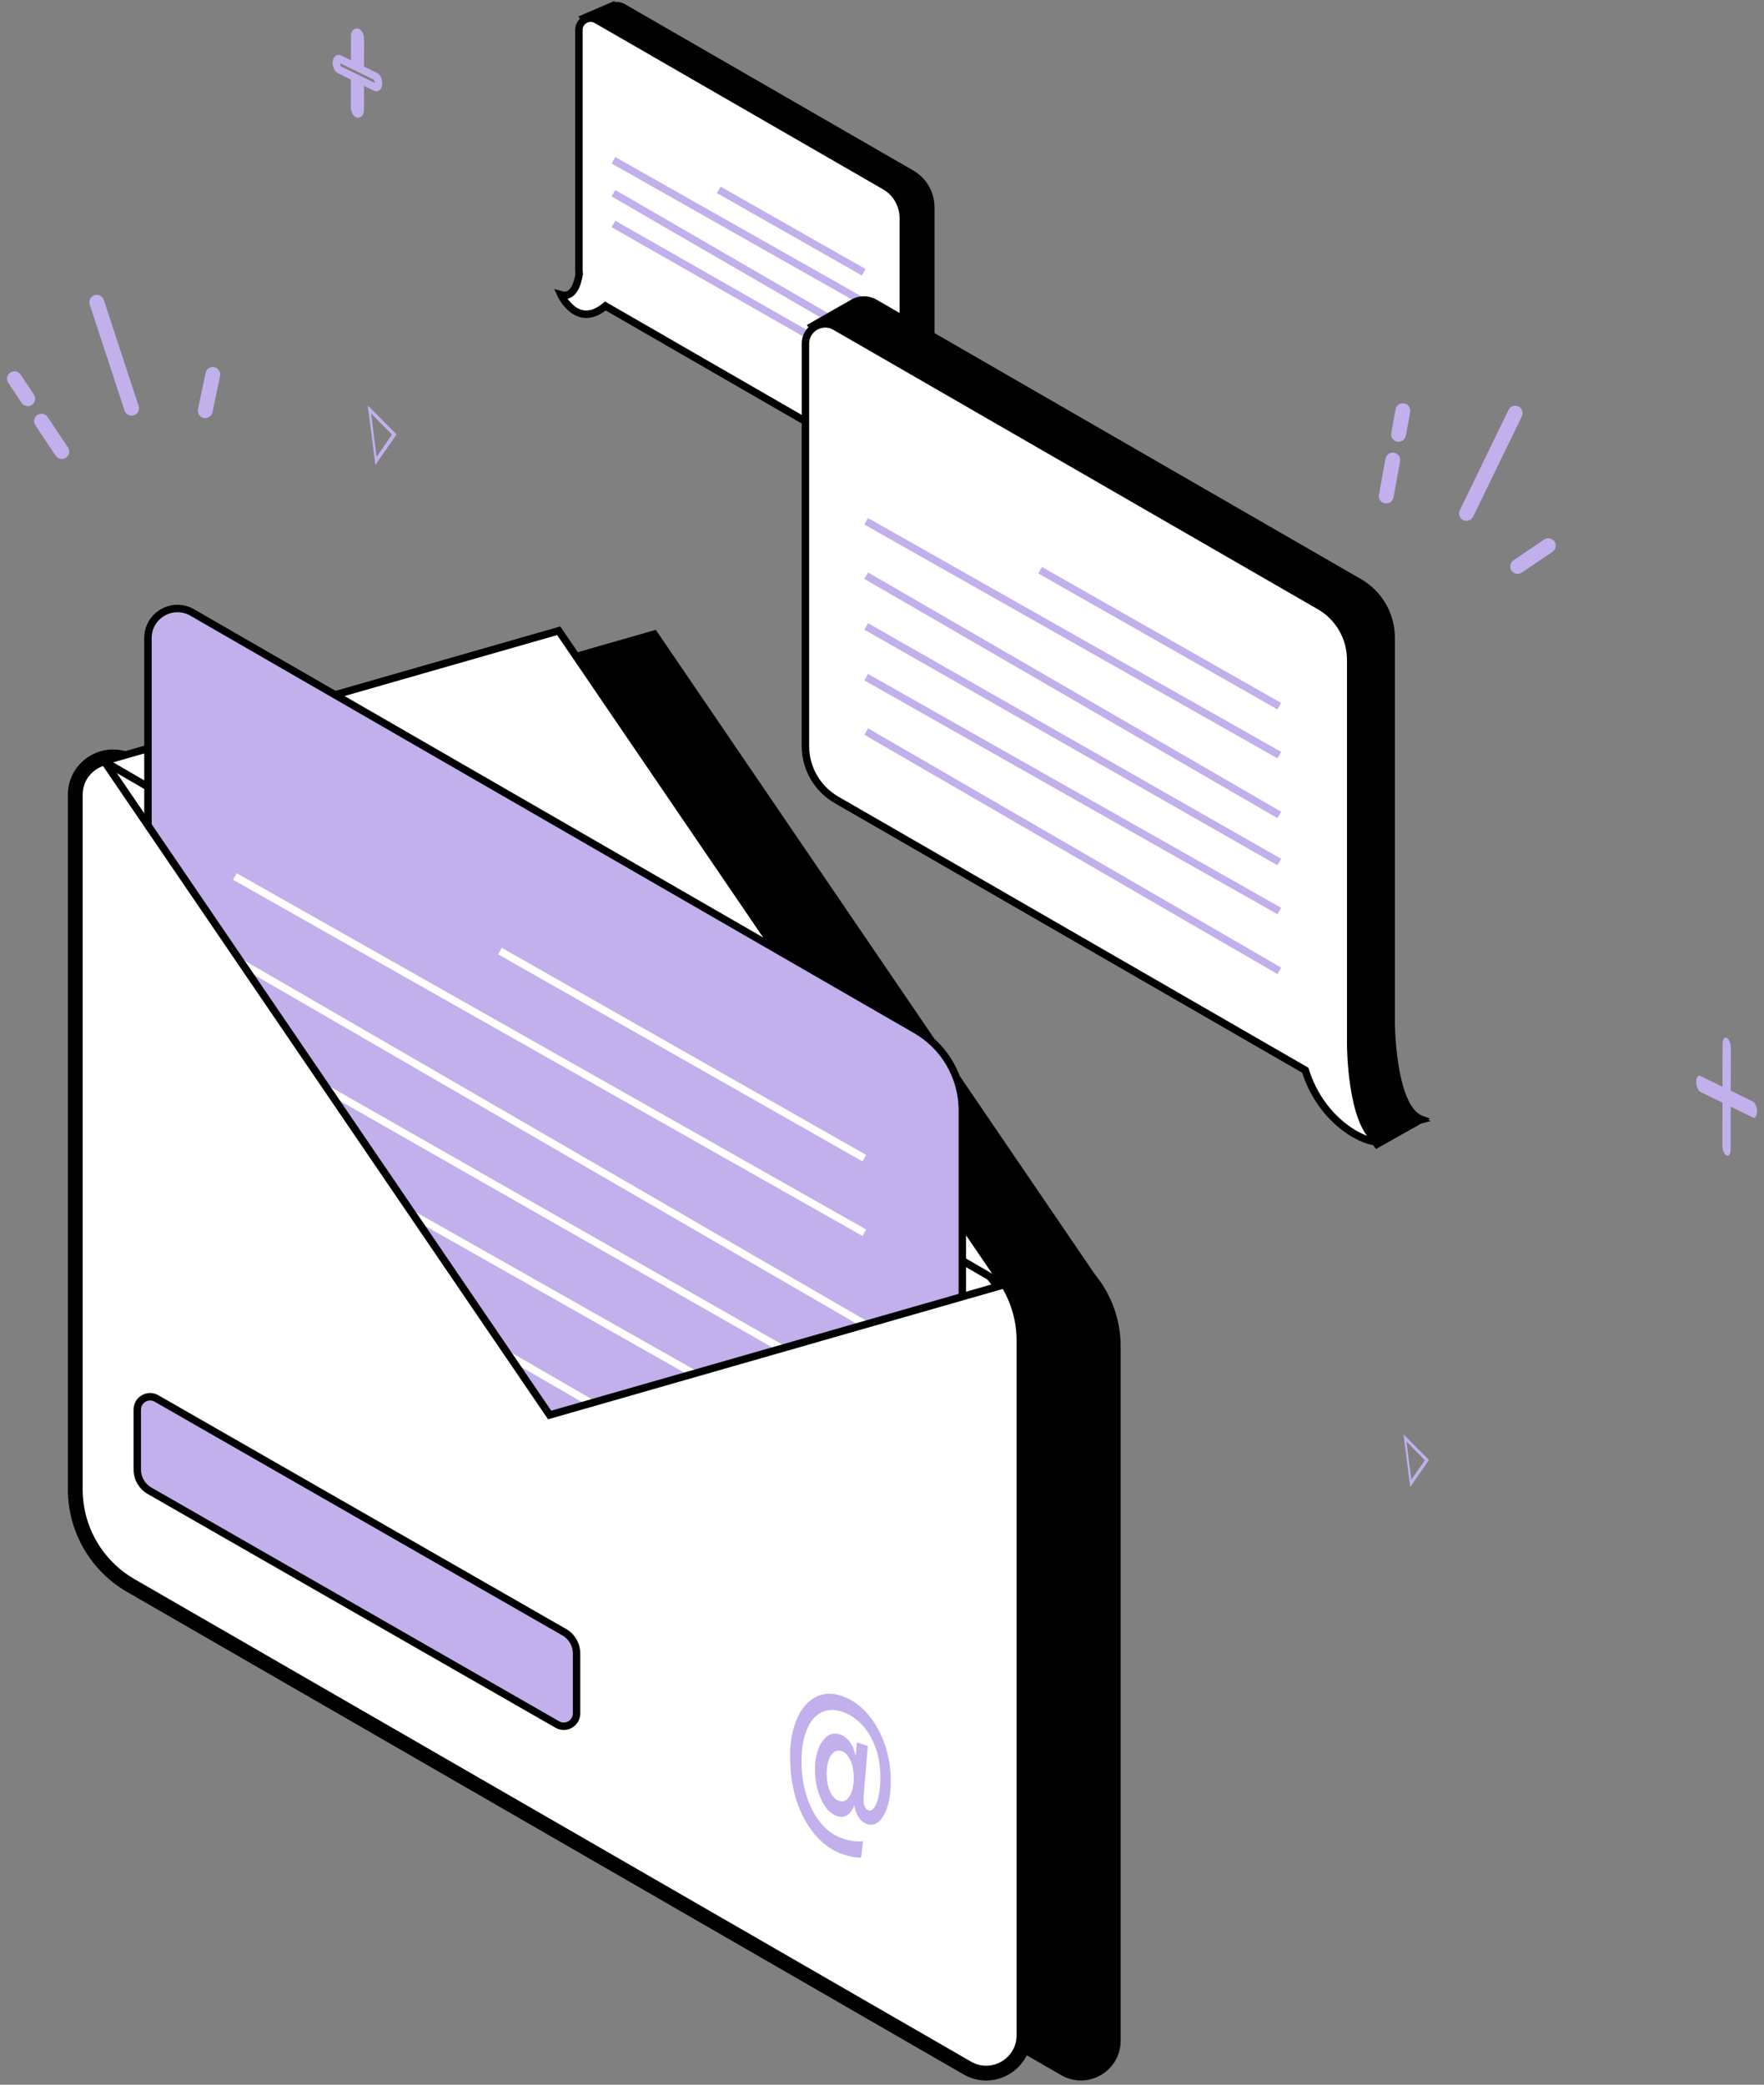 <svg width="237" height="280" viewBox="0 0 237 280" fill="none" xmlns="http://www.w3.org/2000/svg">
<rect x="0" y="0" width="237" height="280" fill="#808080" stroke="none"/>
<path d="M122.33 23.544L83.603 1.214C83.237 1.002 82.84 0.96 82.477 1.04L82.415 1L78.836 2.538L81.235 5.99V34.735C81.235 36.51 82.183 38.149 83.719 39.034L117.92 58.755L120.685 62.733L123.438 61.565C124.179 61.467 124.814 60.842 124.814 59.997V27.845C124.814 26.068 123.867 24.43 122.33 23.544Z" fill="black" stroke="black" stroke-width="1.487" stroke-miterlimit="10"/>
<path d="M77.818 36.798C77.791 36.593 77.778 36.388 77.778 36.178V4.026C77.778 2.811 79.093 2.05 80.148 2.657L118.875 24.987C120.411 25.872 121.359 27.513 121.359 29.286V61.438C121.359 62.653 120.044 63.413 118.989 62.807L81.334 41.097C77.535 44.285 75.365 39.594 75.365 39.594C76.973 40.053 77.584 38.247 77.818 36.798Z" fill="white" stroke="black" stroke-miterlimit="10"/>
<path d="M116.044 36.568L96.574 25.504" stroke="#C2B0EC" stroke-miterlimit="10"/>
<path d="M116.042 40.55L82.414 21.522" stroke="#C2B0EC" stroke-miterlimit="10"/>
<path d="M116.042 45.417L82.414 25.948" stroke="#C2B0EC" stroke-miterlimit="10"/>
<path d="M116.042 49.25L82.414 30.077" stroke="#C2B0EC" stroke-miterlimit="10"/>
<path d="M190.258 150.333C190.285 150.328 190.314 150.324 190.339 150.317C186.666 148.072 186.666 137.258 186.666 137.258V85.652C186.666 82.671 185.074 79.915 182.49 78.426L117.39 40.889C116.445 40.345 115.377 40.459 114.583 40.989L114.579 40.987L109.473 43.899L113.406 49.705V97.237C113.406 100.219 114.998 102.974 117.58 104.464L171.632 135.63L175.781 141.753L185.066 153.359L190.37 150.375L190.258 150.333Z" fill="black" stroke="black" stroke-width="1.487" stroke-miterlimit="10"/>
<path d="M112.197 43.857L177.297 81.393C179.882 82.883 181.471 85.639 181.471 88.62V140.224C181.471 140.224 181.471 151.04 185.144 153.283C183.797 153.664 177.638 150.993 175.366 143.742L112.389 107.432C109.805 105.942 108.213 103.186 108.213 100.205V46.158C108.215 44.113 110.427 42.836 112.197 43.857Z" fill="white" stroke="black" stroke-miterlimit="10"/>
<path d="M171.885 94.85L139.746 76.588" stroke="#C2B0EC" stroke-miterlimit="10"/>
<path d="M171.885 101.422L116.375 70.015" stroke="#C2B0EC" stroke-miterlimit="10"/>
<path d="M171.885 109.456L116.375 77.32" stroke="#C2B0EC" stroke-miterlimit="10"/>
<path d="M171.885 115.786L116.375 84.136" stroke="#C2B0EC" stroke-miterlimit="10"/>
<path d="M171.885 122.362L116.375 90.952" stroke="#C2B0EC" stroke-miterlimit="10"/>
<path d="M171.885 130.395L116.375 98.256" stroke="#C2B0EC" stroke-miterlimit="10"/>
<path d="M196.589 69.859C197.084 70.1 197.68 69.893 197.918 69.4L204.467 55.917C204.708 55.422 204.5 54.827 204.008 54.588C203.513 54.347 202.917 54.555 202.679 55.048L196.13 68.53C195.889 69.023 196.094 69.618 196.589 69.859Z" fill="#C2B0EC"/>
<path d="M186.065 67.605C186.604 67.703 187.124 67.344 187.222 66.805L188.105 61.962C188.203 61.422 187.844 60.903 187.304 60.805C186.765 60.707 186.245 61.066 186.147 61.605L185.264 66.448C185.166 66.99 185.525 67.507 186.065 67.605Z" fill="#C2B0EC"/>
<path d="M187.724 59.317C188.263 59.416 188.783 59.056 188.881 58.517L189.46 55.337C189.559 54.798 189.2 54.278 188.66 54.18C188.12 54.082 187.601 54.441 187.503 54.981L186.923 58.16C186.823 58.7 187.182 59.217 187.724 59.317Z" fill="#C2B0EC"/>
<path d="M203.081 76.639C203.388 77.094 204.006 77.213 204.463 76.905L208.581 74.118C209.036 73.81 209.154 73.192 208.847 72.735C208.539 72.281 207.921 72.162 207.464 72.47L203.346 75.257C202.893 75.567 202.773 76.185 203.081 76.639Z" fill="#C2B0EC"/>
<path d="M17.989 55.779C18.511 55.607 18.794 55.045 18.624 54.523L13.947 40.283C13.775 39.761 13.213 39.475 12.691 39.647C12.169 39.819 11.884 40.381 12.056 40.902L16.734 55.143C16.905 55.667 17.467 55.95 17.989 55.779Z" fill="#C2B0EC"/>
<path d="M8.86 61.484C9.317 61.179 9.44 60.561 9.134 60.104L6.399 56.011C6.093 55.553 5.476 55.431 5.018 55.736C4.561 56.042 4.439 56.659 4.744 57.117L7.48 61.21C7.788 61.667 8.405 61.79 8.86 61.484Z" fill="#C2B0EC"/>
<path d="M4.285 54.379C4.742 54.073 4.864 53.456 4.559 52.999L2.762 50.312C2.456 49.855 1.839 49.732 1.382 50.038C0.925 50.343 0.802 50.961 1.107 51.418L2.905 54.105C3.21 54.559 3.828 54.682 4.285 54.379Z" fill="#C2B0EC"/>
<path d="M27.371 56.133C27.908 56.245 28.437 55.901 28.548 55.364L29.567 50.497C29.679 49.959 29.335 49.431 28.798 49.319C28.261 49.208 27.732 49.551 27.621 50.089L26.602 54.956C26.488 55.493 26.831 56.022 27.371 56.133Z" fill="#C2B0EC"/>
<path d="M231.993 139.394C232.298 139.543 232.543 140.141 232.541 140.732L232.53 146.5L235.509 147.954C235.814 148.103 236.06 148.698 236.06 149.289C236.06 149.88 235.81 150.237 235.504 150.09L232.526 148.636L232.514 154.404C232.514 154.993 232.267 155.352 231.961 155.202C231.656 155.053 231.411 154.453 231.411 153.867L231.422 148.099L228.443 146.645C228.14 146.498 227.892 145.898 227.895 145.307C227.897 144.716 228.144 144.362 228.448 144.509L231.426 145.962L231.438 140.194C231.44 139.601 231.687 139.244 231.993 139.394Z" fill="#C2B0EC"/>
<path d="M48.035 4.338C48.247 4.441 48.417 4.855 48.414 5.266L48.408 9.261L50.47 10.267C50.682 10.369 50.852 10.782 50.852 11.192C50.852 11.6 50.68 11.85 50.468 11.745L48.406 10.739L48.399 14.735C48.399 15.143 48.227 15.391 48.015 15.288C47.803 15.185 47.634 14.771 47.634 14.363L47.641 10.367L45.578 9.362C45.369 9.259 45.197 8.844 45.199 8.434C45.199 8.026 45.371 7.779 45.583 7.881L47.645 8.887L47.652 4.891C47.652 4.483 47.824 4.236 48.035 4.338Z" stroke="#C2B0EC" stroke-miterlimit="10"/>
<path d="M49.412 54.455L53.276 58.348L50.433 62.45L49.412 54.455ZM49.858 55.536L50.6 61.349L52.667 58.368L49.858 55.536Z" fill="#C2B0EC"/>
<path d="M188.566 192.65L191.984 196.093L189.469 199.722L188.566 192.65ZM188.959 193.606L189.617 198.748L191.445 196.113L188.959 193.606Z" fill="#C2B0EC"/>
<path d="M26.789 103.039L26.68 102.975L87.797 85.456L146.527 171.64C148.619 174.18 149.818 177.397 149.818 180.791V274.098C149.818 277.628 145.999 279.833 142.942 278.071L30.55 213.268C26.091 210.697 23.342 205.939 23.342 200.791V107.483C23.342 105.242 24.883 103.537 26.789 103.039Z" fill="black" stroke="black" stroke-width="1.487" stroke-miterlimit="10"/>
<path d="M17.814 212.525L130.206 277.331C133.262 279.095 137.082 276.887 137.082 273.358V180.05C137.082 174.902 134.335 170.146 129.873 167.573L17.482 102.769C14.425 101.006 10.605 103.213 10.605 106.743V200.05C10.608 205.196 13.355 209.954 17.814 212.525Z" fill="white" stroke="black" stroke-width="2.974" stroke-miterlimit="10"/>
<path d="M75.063 84.718L13.945 102.234L134.963 172.618L75.063 84.718Z" fill="white" stroke="black" stroke-miterlimit="10"/>
<path d="M26.115 177.214L123.345 233.277C125.989 234.802 129.294 232.894 129.294 229.841V149.12C129.294 144.667 126.917 140.551 123.057 138.326L25.828 82.263C23.183 80.738 19.879 82.647 19.879 85.699V166.42C19.879 170.875 22.256 174.991 26.115 177.214Z" fill="#C2B0EC" stroke="black" stroke-miterlimit="10"/>
<path d="M116.127 155.557L67.168 127.74" stroke="white" stroke-miterlimit="10"/>
<path d="M116.128 165.571L31.562 117.726" stroke="white" stroke-miterlimit="10"/>
<path d="M116.128 177.811L31.562 128.852" stroke="white" stroke-miterlimit="10"/>
<path d="M116.128 187.453L31.562 139.238" stroke="white" stroke-miterlimit="10"/>
<path d="M116.128 197.468L31.562 149.622" stroke="white" stroke-miterlimit="10"/>
<path d="M116.128 209.707L31.562 160.75" stroke="white" stroke-miterlimit="10"/>
<path d="M14.048 102.301L73.846 190.05L134.959 172.534C136.321 174.761 137.084 177.35 137.084 180.05V273.358C137.084 276.888 133.264 279.093 130.207 277.331L17.816 212.526C13.357 209.955 10.607 205.197 10.607 200.048V106.741C10.607 104.504 12.144 102.798 14.048 102.301Z" fill="white" stroke="black" stroke-miterlimit="10"/>
<path d="M20.091 200.226L74.883 231.625C76.032 232.283 77.463 231.453 77.463 230.129V222.071C77.463 220.896 76.834 219.81 75.815 219.226L21.023 187.829C19.875 187.172 18.443 188.001 18.443 189.326V197.384C18.443 198.556 19.072 199.642 20.091 200.226Z" fill="#C2B0EC" stroke="black" stroke-miterlimit="10"/>
<path d="M118.699 233.81C119.283 235.315 119.606 236.921 119.666 238.62C119.718 240.062 119.606 241.295 119.33 242.321C119.056 243.346 118.67 244.093 118.175 244.573C117.68 245.048 117.125 245.19 116.509 245.001C116.217 244.909 115.954 244.745 115.718 244.515C115.481 244.281 115.287 243.986 115.125 243.641C114.964 243.291 114.853 242.903 114.786 242.47C114.627 242.889 114.436 243.228 114.21 243.483C113.985 243.732 113.727 243.897 113.439 243.975C113.151 244.053 112.835 244.038 112.491 243.931C111.947 243.761 111.457 243.396 111.018 242.834C110.578 242.272 110.224 241.574 109.954 240.736C109.682 239.902 109.53 238.983 109.497 237.986C109.463 237.016 109.577 236.107 109.838 235.253C110.099 234.399 110.487 233.75 110.997 233.297C111.513 232.847 112.13 232.733 112.855 232.958C113.354 233.114 113.789 233.433 114.155 233.926C114.52 234.414 114.797 235.065 114.975 235.87L115.122 234.042L116.598 234.501L116.108 240.243C116.074 240.584 116.052 240.892 116.041 241.166C116.03 241.445 116.025 241.665 116.03 241.83C116.043 242.2 116.106 242.493 116.215 242.718C116.324 242.945 116.478 243.086 116.67 243.146C116.989 243.244 117.274 243.088 117.528 242.68C117.785 242.27 117.979 241.672 118.115 240.88C118.251 240.093 118.3 239.175 118.264 238.125C118.215 236.762 117.963 235.511 117.501 234.379C117.042 233.246 116.429 232.287 115.662 231.507C114.895 230.726 114.025 230.182 113.055 229.881C112.193 229.614 111.419 229.6 110.734 229.837C110.05 230.073 109.477 230.526 109.009 231.19C108.543 231.861 108.197 232.698 107.97 233.714C107.742 234.727 107.651 235.875 107.698 237.161C107.753 238.762 108.019 240.243 108.494 241.598C108.966 242.959 109.62 244.111 110.451 245.054C111.278 245.998 112.262 246.64 113.388 246.99C113.836 247.128 114.286 247.226 114.743 247.282C115.2 247.335 115.604 247.342 115.954 247.293L115.686 249.498C115.363 249.514 115 249.485 114.61 249.413C114.215 249.338 113.809 249.235 113.388 249.104C112.09 248.7 110.911 247.935 109.847 246.809C108.781 245.681 107.921 244.256 107.263 242.533C106.607 240.811 106.242 238.849 106.164 236.653C106.106 235.014 106.239 233.574 106.569 232.33C106.895 231.088 107.37 230.073 107.994 229.286C108.616 228.497 109.348 227.959 110.19 227.685C111.033 227.411 111.938 227.422 112.902 227.721C114.19 228.122 115.334 228.86 116.331 229.939C117.323 231.012 118.115 232.305 118.699 233.81ZM114.514 240.363C114.663 239.804 114.728 239.188 114.703 238.515C114.672 237.659 114.505 236.925 114.197 236.316C113.889 235.708 113.513 235.331 113.069 235.193C112.634 235.057 112.262 235.128 111.956 235.393C111.646 235.659 111.414 236.064 111.261 236.613C111.107 237.164 111.044 237.79 111.069 238.504C111.1 239.373 111.265 240.116 111.566 240.729C111.867 241.342 112.259 241.717 112.743 241.868C113.169 242 113.535 241.924 113.834 241.639C114.139 241.349 114.364 240.925 114.514 240.363Z" fill="#C2B0EC"/>
</svg>
